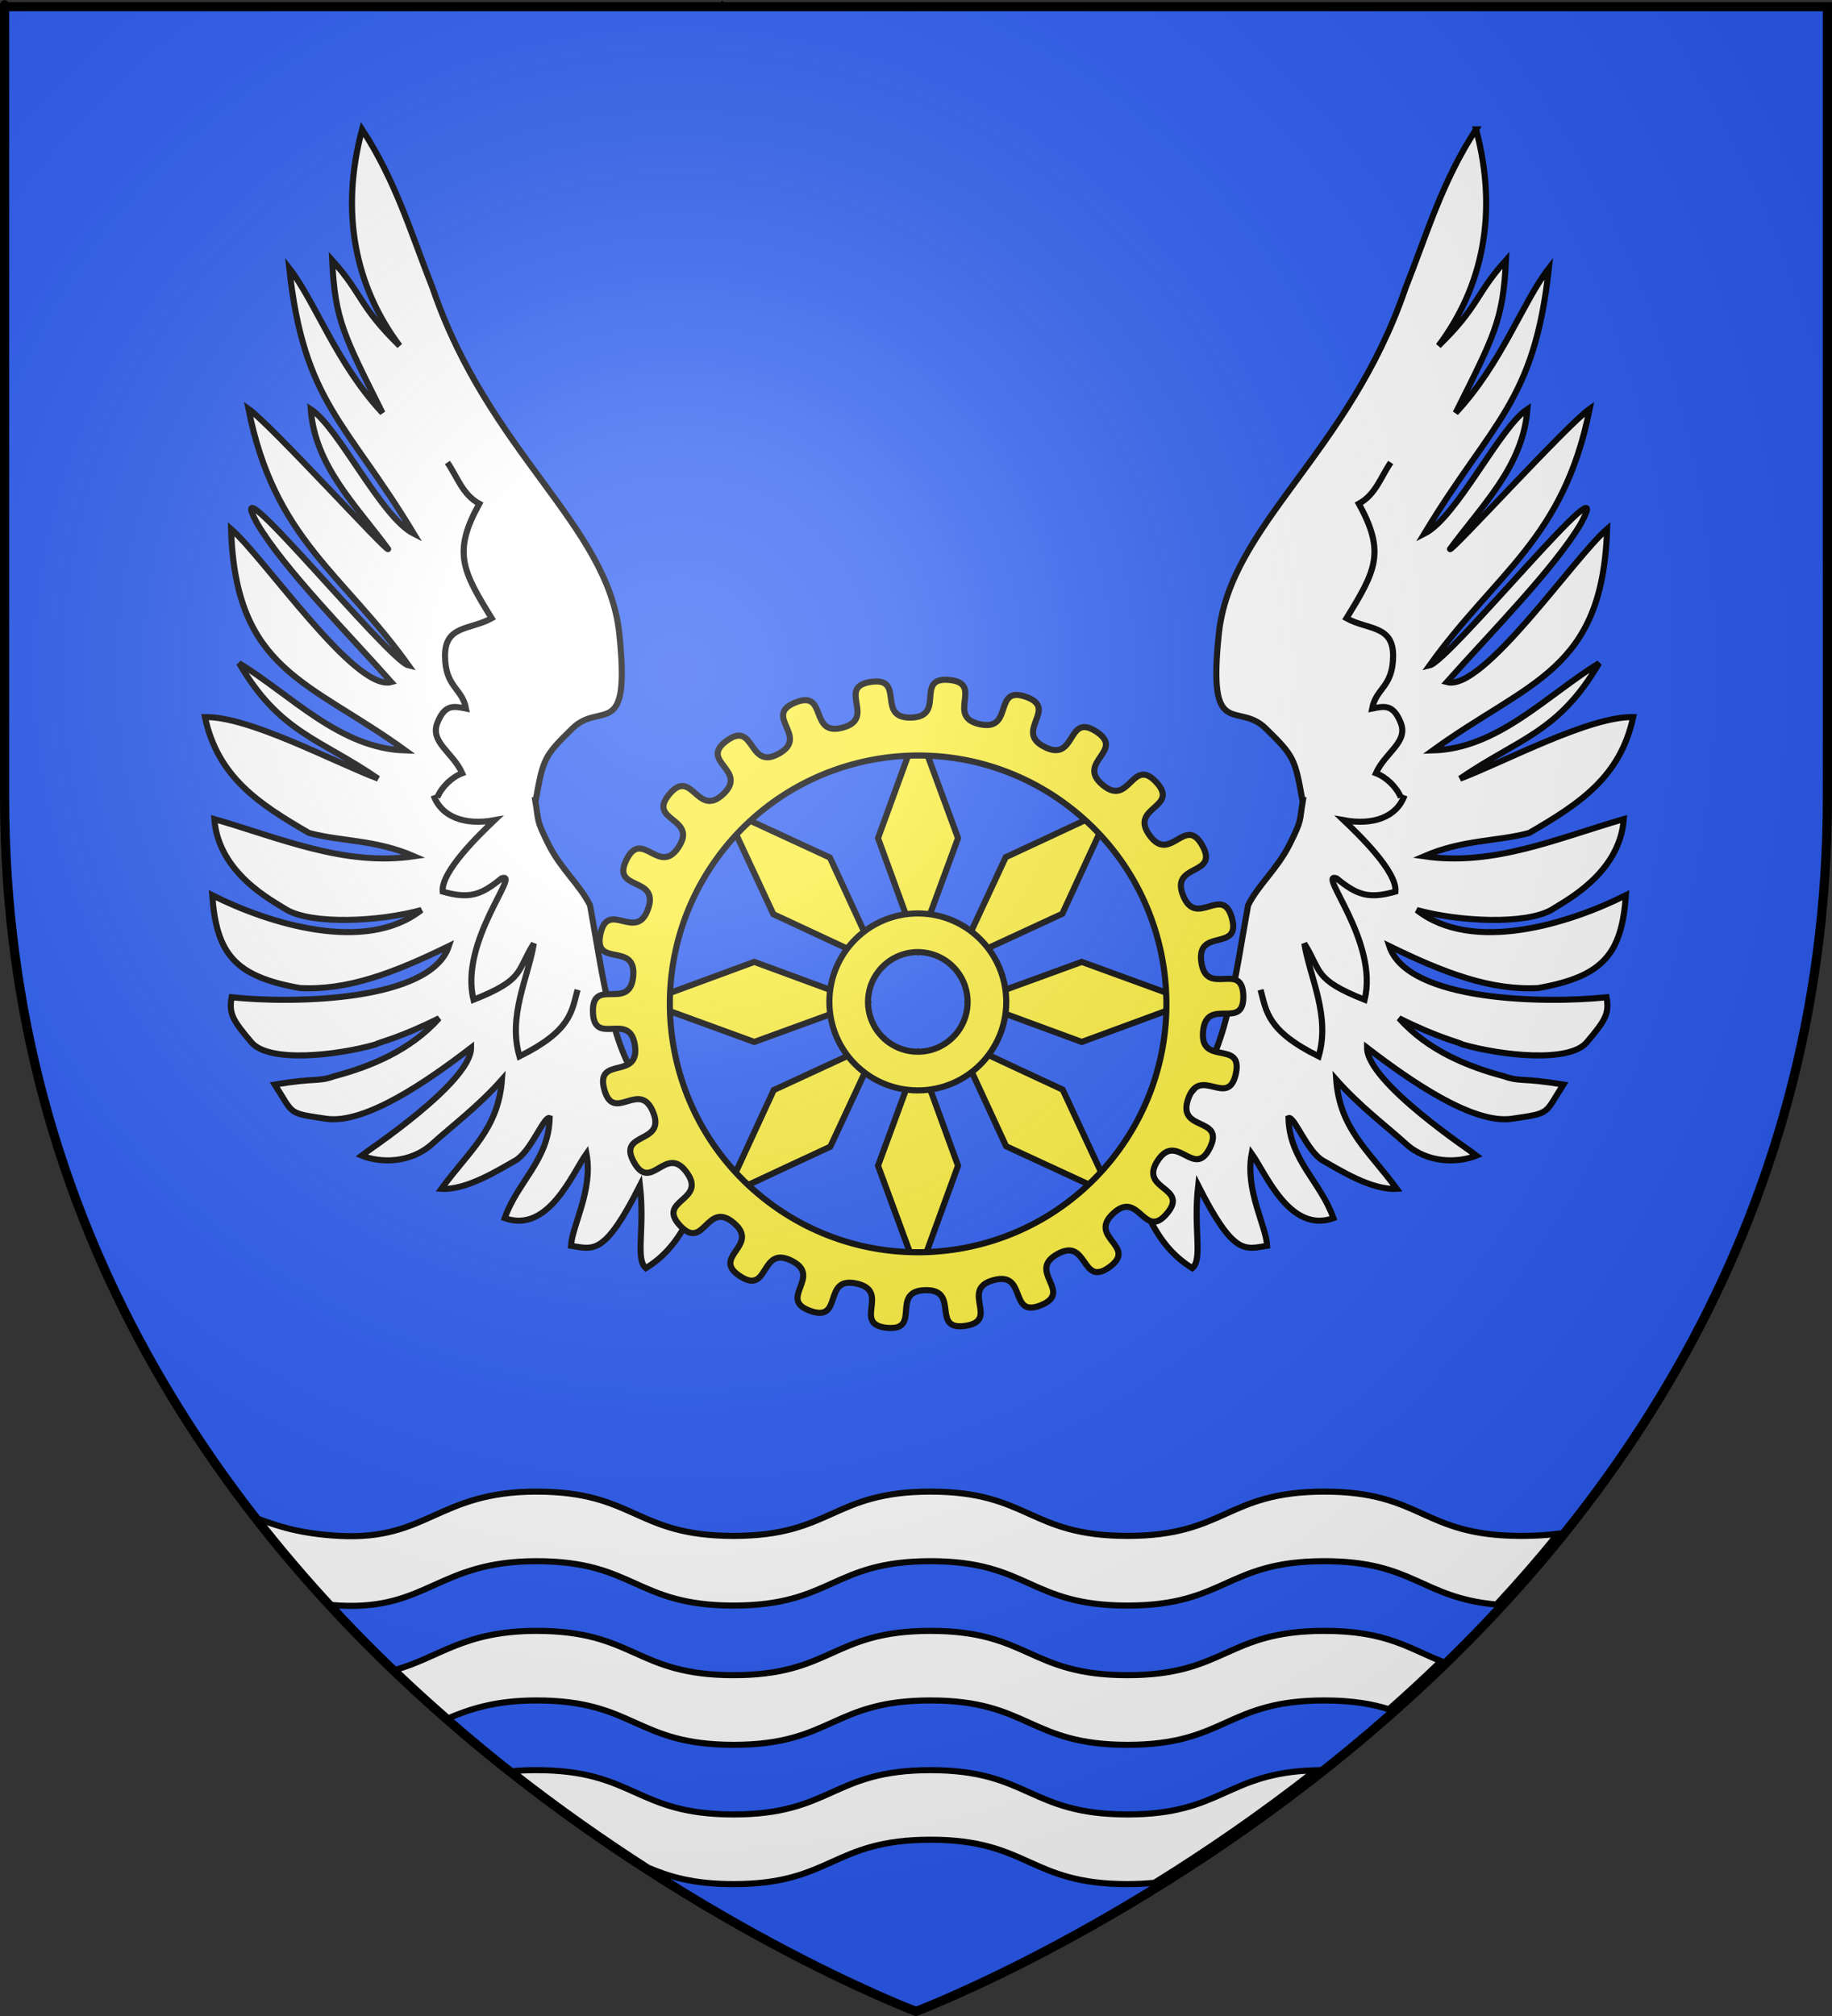 <?xml version="1.0" encoding="UTF-8" standalone="no"?>
<svg
   xmlns:dc="http://purl.org/dc/elements/1.1/"
   xmlns:cc="http://creativecommons.org/ns#"
   xmlns:rdf="http://www.w3.org/1999/02/22-rdf-syntax-ns#"
   xmlns:svg="http://www.w3.org/2000/svg"
   xmlns="http://www.w3.org/2000/svg"
   xmlns:xlink="http://www.w3.org/1999/xlink"
   xmlns:sodipodi="http://sodipodi.sourceforge.net/DTD/sodipodi-0.dtd"
   xmlns:inkscape="http://www.inkscape.org/namespaces/inkscape"
   height="660"
   width="600"
   version="1.0"
   id="svg2"
   sodipodi:version="0.32"
   inkscape:version="0.48.0 r9654"
   sodipodi:docname="Blason ville fr Guipavas (Finistère).svg"
   inkscape:export-filename=""
   inkscape:export-xdpi="144"
   inkscape:export-ydpi="144"
   inkscape:output_extension="org.inkscape.output.svg.inkscape">
  <rect width="100%" height="100%" fill="#333333" stroke="none"/>
  <title
     id="title3003">Blason de la ville de Guipavas (Finistère, France)</title>
  <sodipodi:namedview
     inkscape:window-height="988"
     inkscape:window-width="1264"
     inkscape:pageshadow="2"
     inkscape:pageopacity="0.0"
     guidetolerance="10.0"
     gridtolerance="10.0"
     objecttolerance="10.0"
     borderopacity="1.0"
     bordercolor="#666666"
     pagecolor="#ffffff"
     id="base"
     showgrid="false"
     height="660px"
     inkscape:zoom="0.45254834"
     inkscape:cx="226.21837"
     inkscape:cy="244.64087"
     inkscape:window-x="0"
     inkscape:window-y="0"
     inkscape:current-layer="layer2"
     showguides="true"
     inkscape:guide-bbox="true"
     inkscape:window-maximized="0" />
  <defs
     id="defs6">
    <linearGradient
       id="linearGradient2893">
      <stop
         style="stop-color:white;stop-opacity:0.314;"
         offset="0"
         id="stop2895" />
      <stop
         id="stop2897"
         offset="0.19"
         style="stop-color:white;stop-opacity:0.251;" />
      <stop
         style="stop-color:#6b6b6b;stop-opacity:0.125;"
         offset="0.6"
         id="stop2901" />
      <stop
         style="stop-color:black;stop-opacity:0.125;"
         offset="1"
         id="stop2899" />
    </linearGradient>
    <radialGradient
       inkscape:collect="always"
       xlink:href="#linearGradient2893"
       id="radialGradient3163"
       gradientUnits="userSpaceOnUse"
       gradientTransform="matrix(1.353,0,0,1.349,-77.629,-85.747)"
       cx="221.445"
       cy="226.331"
       fx="221.445"
       fy="226.331"
       r="300" />
  </defs>
  <g
     inkscape:groupmode="layer"
     id="layer3"
     inkscape:label="Fond écu"
     style="display:inline">
    <path
       id="path2855"
       style="fill:#2b5df2;fill-opacity:1;fill-rule:evenodd;stroke:none"
       d="m 300,658.5 c 0,0 298.5,-112.32 298.5,-397.772 0,-285.452 0,-258.552 0,-258.552 l -597,0 0,258.552 C 1.5,546.18 300,658.5 300,658.5 z"
       sodipodi:nodetypes="cccccc"
       inkscape:connector-curvature="0" />
    <path
       inkscape:connector-curvature="0"
       d="m 236.309,0.745 c 0.087,0 0.175,0 0,0 z"
       id="path3049"
       style="fill:none;stroke:#000000;stroke-width:1px;stroke-linecap:butt;stroke-linejoin:miter;stroke-opacity:1" />
  </g>
  <g
     inkscape:groupmode="layer"
     id="layer5"
     inkscape:label="Pièces"
     style="display:inline" />
  <g
     inkscape:groupmode="layer"
     id="layer4"
     inkscape:label="Meubles"
     style="display:inline">
    <rect
       width="600"
       height="660"
       x="0"
       y="-7.1054274e-015"
       id="rect7092"
       style="fill:none;stroke:none" />
    <g
       style="fill:#ffffff;fill-opacity:1;stroke:#000000;display:inline"
       id="g2919"
       transform="matrix(-1.204,0.298,0.3,1.195,815.886,-703.089)">
      <g
         style="fill:#ffffff;stroke:#000000"
         id="g2921"
         transform="matrix(0.984,-0.176,0.174,0.985,89.529,509.794)">
        <path
           style="fill:#ffffff;fill-opacity:1;fill-rule:evenodd;stroke:#000000;stroke-width:1.609;stroke-linecap:butt;stroke-linejoin:miter;stroke-miterlimit:4;stroke-opacity:1;stroke-dasharray:none"
           id="path2923"
           d="m 309.875,68.25 c -4.387,22.676 1.241,41.981 13.875,56.719 -11.504,-9.838 -10.604,-12.967 -19.344,-21.5 1.826,15.831 4.546,19.9 16.062,39.594 C 307.378,130.76 300.699,114.699 293.25,106.375 c 6.356,35.482 17.744,39.511 37.719,68.188 -8.958,-3.788 -21.808,-26.923 -29.469,-31.219 2.186,15.073 13.669,24.624 22.969,35.719 0.142,1.268 -33.14,-30.893 -39.375,-34.688 9.194,34.083 27.723,41.776 46.906,65.188 -5.394,-0.863 -54.289,-53.644 -42.531,-35 7.772,11.472 26.863,28.397 38.281,39.719 -9.319,3.254 -35.581,-30.555 -45.031,-37.75 3.789,37.76 23.461,38.844 50,55.625 -17.186,0.664 -30.901,-12.522 -45.406,-20.188 11.94,17.751 22.687,18.574 38.75,28.156 -12.568,-3.877 -35.25,-14.252 -46.75,-13.25 4.471,15.604 15.583,21.952 29.531,28.875 8.798,1.736 17.514,0.528 28.125,4.312 -18.142,3.963 -35.559,-2.433 -53.312,-6.312 2.091,14.367 16.859,20.633 20.812,22.812 7.197,3.425 24.377,1.489 35.406,-2.375 -13.93,12.645 -40.001,6.293 -55.375,-0.219 2.225,15.48 7.382,21.139 24.812,23.062 12.545,-0.175 24.384,-5.614 38.469,-13.781 -3.755,15.009 -39.907,18.078 -56.281,17.438 -0.498,4.445 0.808,6.169 6.031,11.594 4.979,5.172 22.595,2.045 32.812,-1.656 1.022,-0.759 5.798,-1.932 16.188,-8.062 -6.973,9.084 -17.355,14.106 -26.5,17.219 -4.521,1.93 -4.372,0.631 -15.562,3.281 5.655,7.63 3.738,7.317 14.156,8.156 10.418,0.84 26.162,-11.894 36.875,-21.406 0.676,9.216 -25.992,29.689 -26.875,30.531 5.081,1.698 13.066,1.21 18.344,-4.281 5.278,-5.491 11.612,-10.947 17.25,-18.344 -0.053,13.291 -7.388,19.512 -13.938,30.031 6.649,-0.022 14.825,-6.098 18.875,-8.75 4.05,-2.652 6.782,-12.483 8.344,-11.938 0.495,11.23 -7.306,17.444 -10,27.344 11.767,3.35 16.938,-12.952 20.344,-18.562 2.485,9.504 -2.492,19.422 -2.363,24.709 5.989,0.532 8.963,2.115 17.052,-17.204 2.119,11.656 0.067,19.496 3.064,21.804 8.6,-6.168 10.096,-14.562 11.935,-16.809 1.447,-5.56 2.218,-13.792 -1.969,-18.312 -4.187,-4.521 -3.819,-2.399 -13.438,-12.031 -9.618,-9.632 -13.358,-30.215 -17.906,-48.062 -2.826,-4.994 -8.393,-9.155 -12.031,-15.375 -3.854,-6.589 -2.964,-5.79 -4.344,-11.5 0.042,-0.002 0.083,0.002 0.125,0 1.212,-11.165 1.332,-11.811 8.378,-19.754 6.931,-7.814 15.606,2.714 10.562,-25.969 C 381.866,168.657 349.224,151.826 331.406,109.125 324.637,94.883 319.79,81.454 309.875,68.25 z"
           inkscape:connector-curvature="0" />
        <g
           style="fill:#ffffff;fill-opacity:1;stroke:#000000"
           id="g2925">
          <path
             style="fill:#ffffff;fill-opacity:0;fill-rule:evenodd;stroke:#000000;stroke-width:1.609;stroke-linecap:butt;stroke-linejoin:miter;stroke-miterlimit:4;stroke-opacity:1;stroke-dasharray:none"
             id="path2927"
             d="m 382.483,292.556 c -1.151,5.838 -0.917,10.957 -14.075,18.687 -3.855,-10.595 0.834,-20.917 1.704,-30.175 -4.119,7.703 -1.663,9.635 -14.846,15.978 -4.881,-15.269 10.327,-35.017 5.146,-32.686 -5.011,4.728 -7.973,6.127 -15.258,4.564 -0.875,-5.29 8.728,-15.903 12.329,-19.867 -7.827,1.994 -14.1,0.041 -16.5,-5.5"
             inkscape:connector-curvature="0" />
          <path
             style="fill:#ffffff;fill-opacity:0;fill-rule:evenodd;stroke:#000000;stroke-width:1.609;stroke-linecap:butt;stroke-linejoin:miter;stroke-miterlimit:4;stroke-opacity:1;stroke-dasharray:none"
             id="path2929"
             d="m 341.983,244.056 c 0.955,-2.858 3.496,-5.685 6.129,-6.873 -2.788,-5.299 -9.115,-7.646 -7.484,-12.871 1.631,-5.225 4.051,-4.761 7.29,-4.339 -1.396,-5.397 -5.839,-5.237 -6.494,-13.519 -0.655,-8.282 6.167,-7.358 11.591,-10.881 -8.6,-12.08 -11.519,-16.828 -5.372,-30.146 -4.603,-2.14 -6.243,-6.671 -9.159,-10.371"
             inkscape:connector-curvature="0" />
        </g>
      </g>
    </g>
    <use
       x="0"
       y="0"
       xlink:href="#g2919"
       id="use7076"
       transform="matrix(-1,0,0,1,602.012,1.7546391e-7)"
       width="600"
       height="660" />
    <g
       id="g7064"
       transform="translate(-299.404,-981.643)">
      <path
         inkscape:tile-y0="1220.2549"
         inkscape:tile-x0="586.96221"
         inkscape:tile-h="71.5538"
         inkscape:tile-w="26.20661"
         inkscape:tile-cy="1309.6544"
         inkscape:tile-cx="600.06552"
         inkscape:transform-center-y="-53.62256"
         inkscape:connector-curvature="0"
         id="path6971"
         d="M 600,1220.255 586.962,1256.032 600,1291.809 613.169,1256.032 600,1220.255 z"
         style="fill:#fcef3c;stroke:#000000;stroke-width:2;stroke-linecap:butt;stroke-linejoin:miter;stroke-miterlimit:4;stroke-opacity:1;stroke-dasharray:none" />
      <use
         inkscape:transform-center-x="37.963205"
         height="660"
         width="600"
         transform="matrix(0.707,-0.707,0.707,0.707,-750.31,807.899)"
         id="use7050"
         inkscape:transform-center-y="-37.870546"
         xlink:href="#path6971"
         y="0"
         x="0" />
      <use
         inkscape:transform-center-x="-37.870551"
         height="660"
         width="600"
         transform="matrix(0.707,0.707,-0.707,0.707,1101.821,-40.722)"
         id="use7052"
         inkscape:transform-center-y="-37.963204"
         xlink:href="#path6971"
         y="0"
         x="0" />
      <use
         inkscape:transform-center-x="-53.622585"
         height="660"
         width="600"
         transform="matrix(0,1,-1,0,1909.72,709.589)"
         id="use7054"
         xlink:href="#path6971"
         y="0"
         x="0" />
      <use
         inkscape:transform-center-x="53.622555"
         height="660"
         width="600"
         transform="matrix(0,-1,1,0,-709.589,1909.72)"
         id="use7056"
         inkscape:transform-center-y="2.5e-005"
         xlink:href="#path6971"
         y="0"
         x="0" />
      <use
         inkscape:transform-center-x="37.87055"
         height="660"
         width="600"
         transform="matrix(-0.707,-0.707,0.707,-0.707,98.31,2660.03)"
         id="use7058"
         inkscape:transform-center-y="37.96317"
         xlink:href="#path6971"
         y="0"
         x="0" />
      <use
         inkscape:transform-center-x="3e-005"
         height="660"
         width="600"
         transform="matrix(-1,0,0,-1,1200.131,2619.309)"
         id="use7060"
         inkscape:transform-center-y="53.62254"
         xlink:href="#path6971"
         y="0"
         x="0" />
      <use
         inkscape:transform-center-x="-37.963215"
         height="660"
         width="600"
         transform="matrix(-0.707,0.707,-0.707,-0.707,1950.441,1811.409)"
         id="use7062"
         inkscape:transform-center-y="37.870506"
         xlink:href="#path6971"
         y="0"
         x="0" />
      <path
         d="m 497.323,1338.343 c -3.055,-11.194 11.701,-2.967 10.018,-14.448 -1.684,-11.481 -13.457,0.636 -13.744,-10.964 -0.287,-11.6 12.071,-0.081 13.184,-11.631 1.113,-11.55 -13.218,-2.603 -10.721,-13.934 2.497,-11.332 11.74,2.81 15.584,-8.138 3.845,-10.948 -12.211,-5.69 -7.075,-16.095 5.136,-10.405 10.726,5.538 17.079,-4.172 6.353,-9.71 -10.494,-8.447 -3.017,-17.32 7.477,-8.873 9.089,7.944 17.581,0.037 8.492,-7.907 -8.168,-10.713 1.216,-17.539 9.383,-6.826 6.924,9.889 17.061,4.243 10.138,-5.645 -5.367,-12.356 5.378,-16.738 10.744,-4.382 4.356,11.258 15.55,8.203 11.194,-3.055 -2.254,-13.282 9.227,-14.965 11.481,-1.683 1.535,11.973 13.135,11.686 11.6,-0.287 0.99,-13.435 12.54,-12.322 11.55,1.113 -1.375,11.993 9.957,14.49 11.332,2.497 4.177,-12.808 15.125,-8.963 10.948,3.845 -4.205,11.315 6.2,16.452 10.405,5.136 7.121,-11.436 16.83,-5.083 9.71,6.353 -6.791,9.98 2.083,17.457 8.873,7.477 9.65,-9.4 17.558,-0.907 7.907,8.492 -8.982,8.065 -2.156,17.448 6.826,9.383 11.619,-6.817 17.265,3.321 5.645,10.138 -10.651,5.681 -6.269,16.426 4.382,10.744 12.913,-3.838 15.968,7.356 3.055,11.194 -11.701,2.967 -10.018,14.448 1.684,11.481 13.457,-0.636 13.744,10.964 0.287,11.6 -12.071,0.081 -13.184,11.631 -1.113,11.55 13.218,2.603 10.721,13.934 -2.497,11.332 -11.74,-2.811 -15.584,8.138 -3.845,10.948 12.211,5.69 7.075,16.095 -5.136,10.405 -10.726,-5.538 -17.079,4.172 -6.353,9.71 10.494,8.447 3.017,17.32 -7.477,8.873 -9.089,-7.944 -17.581,-0.037 -8.492,7.907 8.168,10.713 -1.216,17.539 -9.383,6.826 -6.924,-9.889 -17.061,-4.243 -10.138,5.645 5.367,12.356 -5.378,16.739 -10.744,4.382 -4.356,-11.258 -15.55,-8.203 -11.194,3.055 2.254,13.282 -9.227,14.965 -11.481,1.683 -1.535,-11.973 -13.135,-11.686 -11.6,0.287 -0.99,13.435 -12.54,12.322 -11.55,-1.113 1.375,-11.993 -9.957,-14.49 -11.332,-2.497 -4.177,12.808 -15.125,8.963 -10.948,-3.845 4.205,-11.315 -6.2,-16.452 -10.405,-5.136 -7.121,11.436 -16.83,5.083 -9.71,-6.353 6.791,-9.98 -2.083,-17.457 -8.873,-7.477 -9.65,9.4 -17.558,0.907 -7.907,-8.492 8.982,-8.065 2.156,-17.448 -6.826,-9.383 -11.619,6.817 -17.265,-3.321 -5.645,-10.138 10.651,-5.681 6.269,-16.426 -4.382,-10.744 -12.913,3.838 -15.968,-7.356 z m 55.222,37.917 c -36.414,-26.252 -44.661,-77.111 -18.41,-113.525 26.252,-36.414 77.111,-44.661 113.525,-18.41 36.414,26.252 44.661,77.111 18.41,113.525 -26.252,36.414 -77.111,44.661 -113.525,18.41 z"
         style="fill:#fcef3c;fill-opacity:1;fill-rule:evenodd;stroke:#000000;stroke-width:2;stroke-linecap:round;stroke-linejoin:round;stroke-miterlimit:4;stroke-opacity:1;stroke-dasharray:none;stroke-dashoffset:0;display:inline"
         id="path3830"
         inkscape:connector-curvature="0" />
      <path
         inkscape:connector-curvature="0"
         id="path6190"
         d="m 600,1280.688 c -15.998,0 -28.966,12.968 -28.966,28.966 0,15.998 12.968,28.966 28.966,28.966 15.998,0 28.966,-12.968 28.966,-28.966 0,-15.998 -12.968,-28.966 -28.966,-28.966 z m -0.422,12.662 c 0.14,0 0.282,0 0.422,0 9.006,0 16.304,7.298 16.304,16.305 0,9.006 -7.298,16.304 -16.304,16.304 -9.006,0 -16.304,-7.298 -16.304,-16.304 0,-8.865 7.071,-16.081 15.882,-16.305 z"
         style="color:#000000;fill:#fcef3c;fill-opacity:1;fill-rule:nonzero;stroke:#000000;stroke-width:2;stroke-miterlimit:4;stroke-opacity:1;stroke-dasharray:none;marker:none;visibility:visible;display:inline;overflow:visible;enable-background:accumulate" />
    </g>
    <path
       style="fill:#ffffff;fill-opacity:1;fill-rule:evenodd;stroke:#000000;stroke-width:2;stroke-linecap:butt;stroke-linejoin:miter;stroke-miterlimit:4;stroke-opacity:1;stroke-dasharray:none;display:inline"
       d="m 175.718,488.321 c -32.257,0 -35.633,16.021 -64.531,14.5 -12.585,-0.663 -20.022,-3.089 -27.25,-5.812 7.849,9.983 16.001,19.431 24.344,28.406 0.949,0.076 1.893,0.165 2.906,0.219 28.899,1.521 32.274,-14.531 64.531,-14.531 32.257,-10e-6 32.275,14.531 64.531,14.531 32.257,0 32.243,-14.531 64.5,-14.531 32.257,-10e-6 32.243,14.531 64.5,14.531 32.257,0 32.243,-14.531 64.5,-14.531 29.292,-10e-6 31.711,12 56.344,14.188 6.859,-7.384 13.587,-15.092 20.125,-23.156 -3.5,0.44 -7.441,0.684 -11.938,0.688 -32.635,0.023 -32.275,-14.5 -64.531,-14.5 -32.257,0 -32.243,14.5 -64.5,14.5 -32.257,0 -32.243,-14.5 -64.5,-14.5 -32.257,0 -32.243,14.5 -64.5,14.5 -32.257,0 -32.275,-14.5 -64.531,-14.5 z m 0,45.594 c -23.982,0 -32.002,8.856 -46.406,12.781 5.792,5.511 11.628,10.775 17.469,15.844 7.283,-3.096 15.651,-5.844 28.938,-5.844 32.257,-10e-6 32.275,14.531 64.531,14.531 32.257,-10e-6 32.243,-14.531 64.5,-14.531 32.257,-10e-6 32.243,14.531 64.5,14.531 32.257,-10e-6 32.243,-14.531 64.5,-14.531 9.181,0 15.715,1.19 21.125,2.875 5.709,-5.041 11.413,-10.285 17.062,-15.75 -10.649,-4.252 -18.086,-9.906 -38.187,-9.906 -32.257,0 -32.243,14.5 -64.5,14.5 -32.257,0 -32.243,-14.5 -64.5,-14.5 -32.257,0 -32.243,14.5 -64.5,14.5 -32.257,0 -32.275,-14.5 -64.531,-14.5 z m 0,45.594 c -2.856,0 -5.497,0.115 -7.938,0.344 15.332,12.012 30.402,22.545 44.562,31.625 6.846,2.892 14.643,5.344 27.906,5.344 32.257,0 32.243,-14.531 64.5,-14.531 32.257,-10e-6 32.243,14.531 64.5,14.531 3.257,0 6.178,-0.171 8.844,-0.438 16.487,-10.216 34.454,-22.458 52.781,-36.844 -29.415,0.835 -30.355,14.469 -61.625,14.469 -32.257,0 -32.243,-14.5 -64.5,-14.5 -32.257,0 -32.243,14.5 -64.5,14.5 -32.257,0 -32.275,-14.5 -64.531,-14.5 z"
       id="path8735"
       sodipodi:nodetypes="csccssssssccsssssccccsssssccssssccccsssccsssc"
       inkscape:connector-curvature="0" />
  </g>
  <g
     inkscape:groupmode="layer"
     id="layer2"
     inkscape:label="Reflet final"
     style="display:inline">
    <path
       sodipodi:nodetypes="cccccc"
       d="m 300,658.5 c 0,0 298.5,-112.32 298.5,-397.772 0,-285.452 0,-258.552 0,-258.552 l -597,0 0,258.552 C 1.5,546.18 300,658.5 300,658.5 z"
       style="fill:url(#radialGradient3163);fill-opacity:1;fill-rule:evenodd;stroke:none"
       id="path2875"
       inkscape:export-xdpi="144"
       inkscape:export-ydpi="144"
       inkscape:connector-curvature="0" />
  </g>
  <g
     inkscape:groupmode="layer"
     id="layer1"
     inkscape:label="Contour final"
     style="display:inline">
    <path
       sodipodi:nodetypes="cccccc"
       d="m 300,658.5 c 0,0 -298.5,-112.32 -298.5,-397.772 0,-285.452 0,-258.552 0,-258.552 l 597,0 0,258.552 c 0,285.452 -298.5,397.772 -298.5,397.772 z"
       style="fill:none;stroke:#000000;stroke-width:3;stroke-linecap:butt;stroke-linejoin:miter;stroke-miterlimit:4;stroke-opacity:1;stroke-dasharray:none"
       id="path1411"
       inkscape:export-xdpi="144"
       inkscape:export-ydpi="144"
       inkscape:connector-curvature="0" />
  </g>
</svg>

